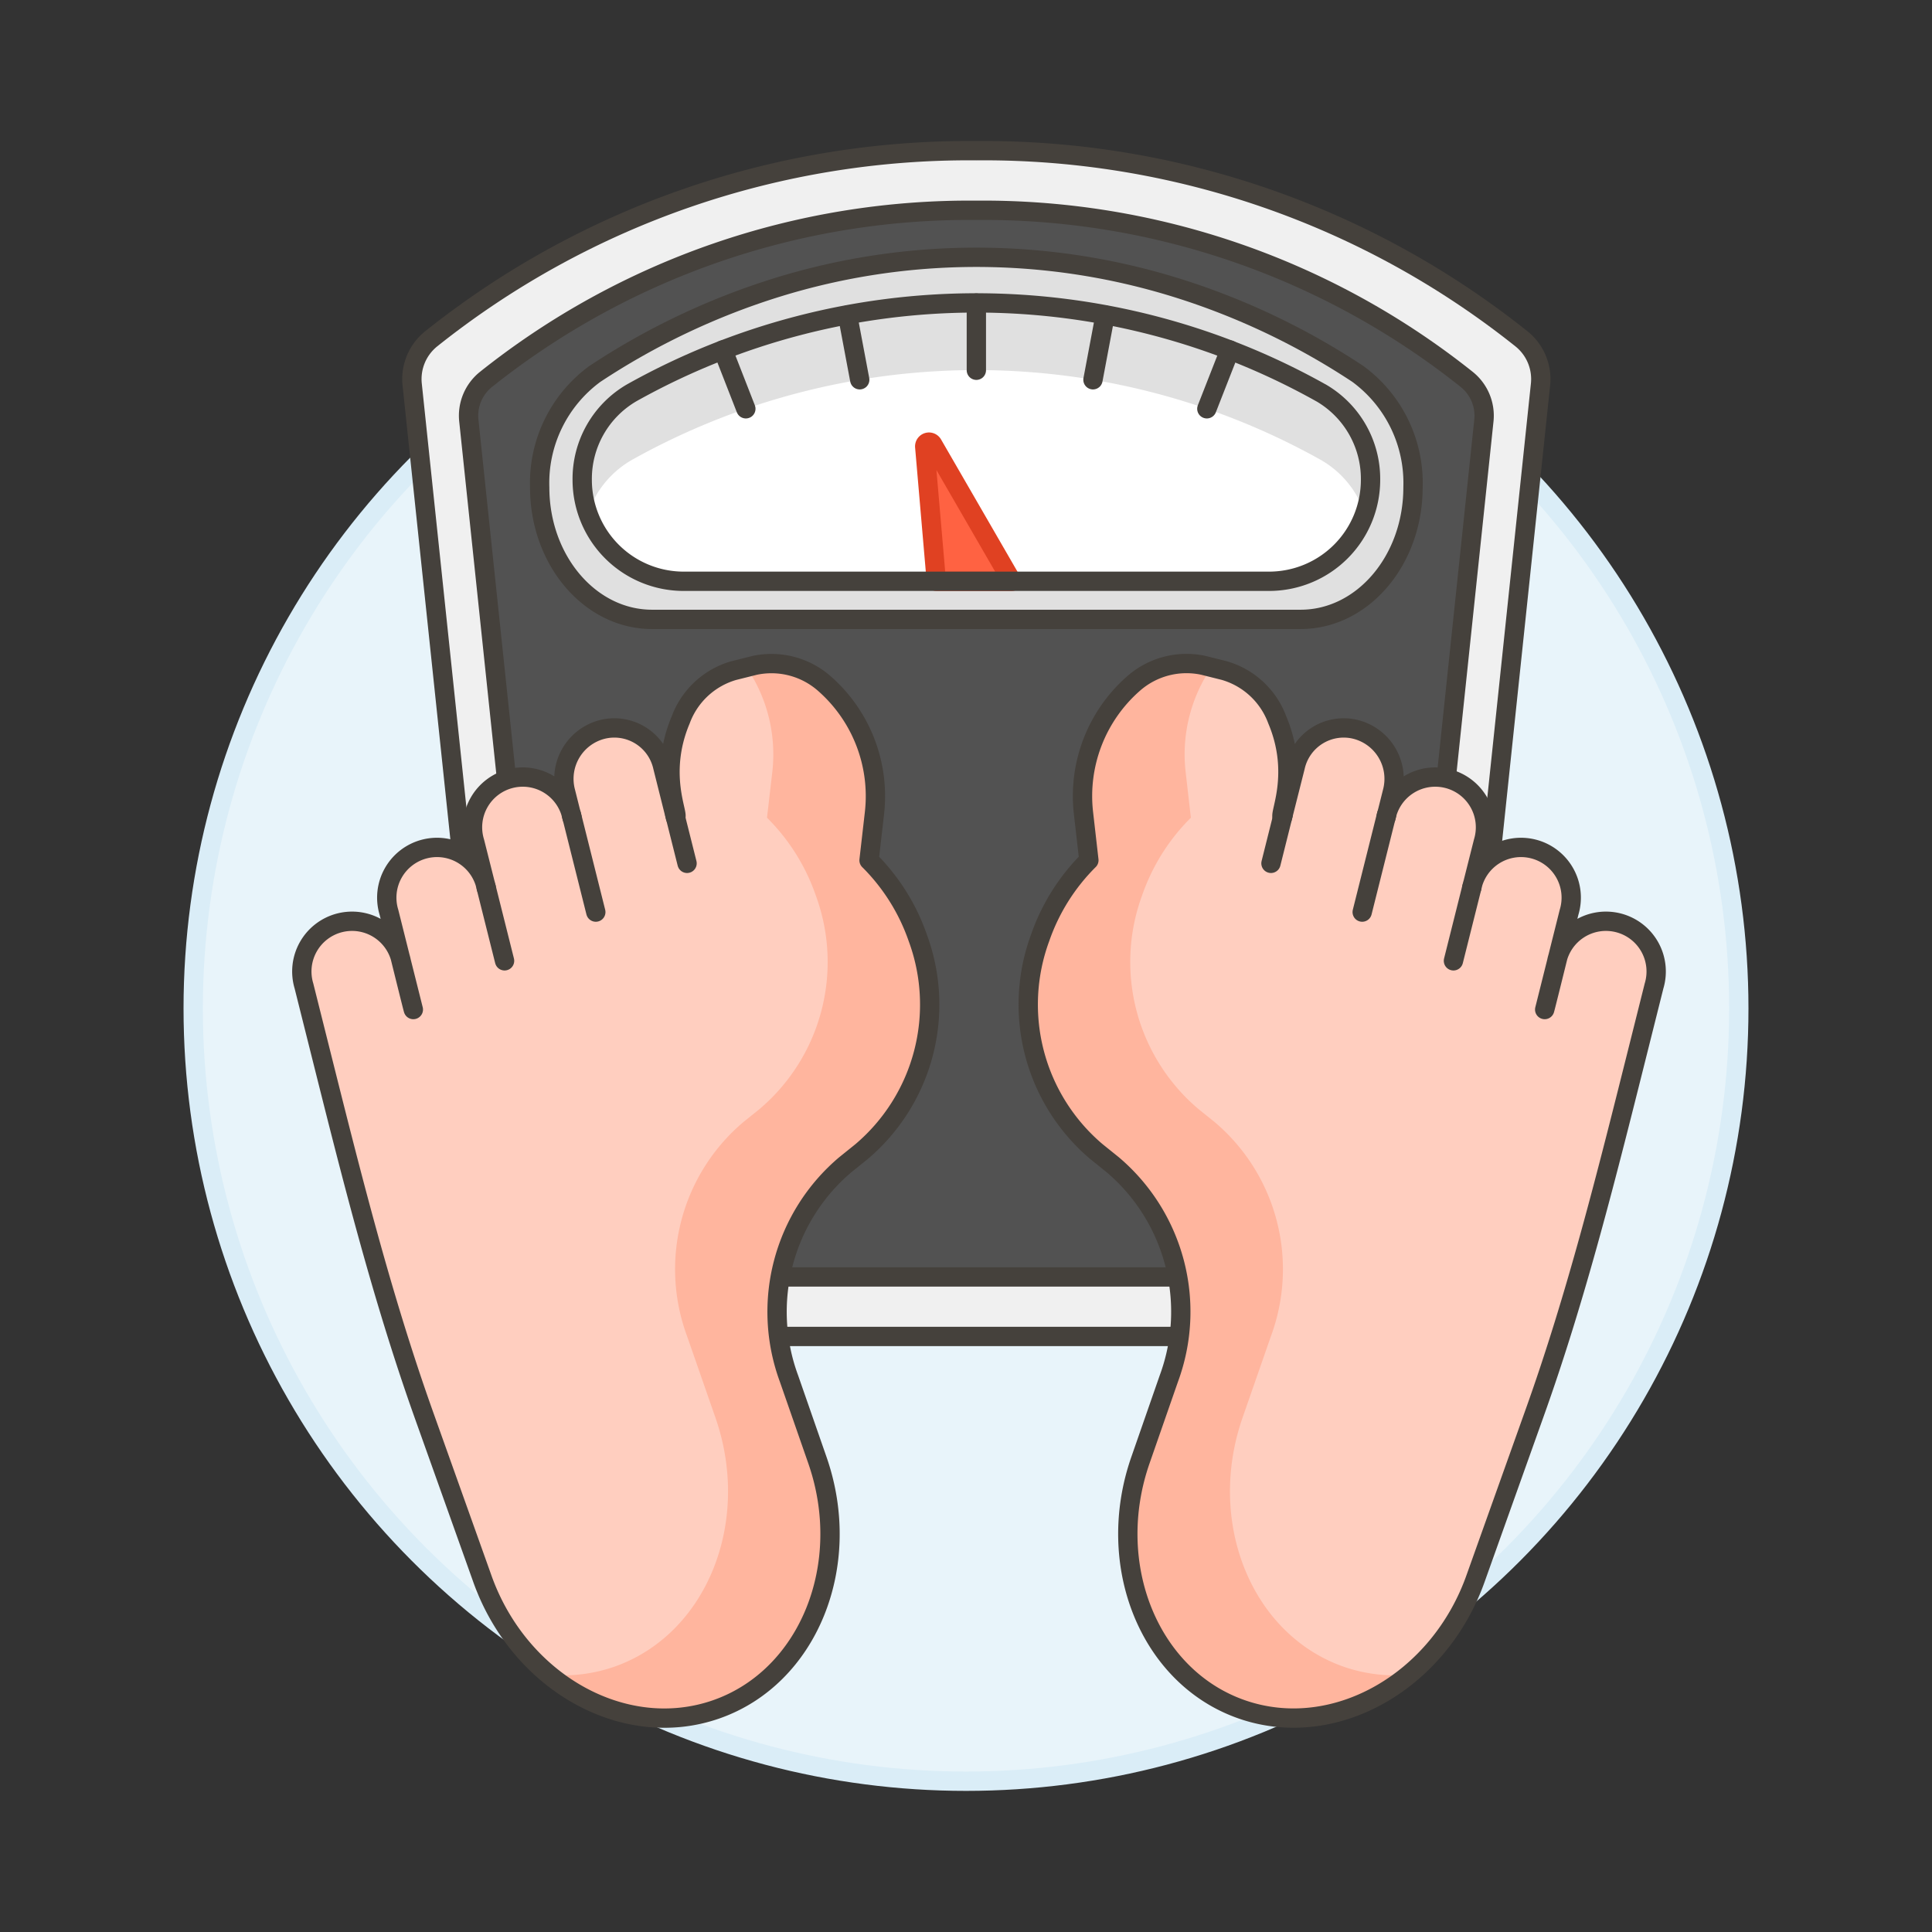 <svg xmlns="http://www.w3.org/2000/svg" viewBox="0 0 100 100"><rect x="0" y="0" width="100" height="100" fill="#333333" stroke="none"/><g class="nc-icon-wrapper"><defs/><circle class="a" cx="50" cy="52.196" r="40" fill="#e8f4fa" stroke="#daedf7" stroke-miterlimit="10"/><path class="b" d="M26.27 66.786a2.667 2.667 0 0 0 2.653 2.389h43.225a2.668 2.668 0 0 0 2.652-2.389L79.737 19.9a2.669 2.669 0 0 0-.986-2.362A44.6 44.6 0 0 0 50.536 7.8a44.6 44.6 0 0 0-28.216 9.736 2.673 2.673 0 0 0-.986 2.362z" fill="#f0f0f0" stroke="#45413c" stroke-linecap="round" stroke-linejoin="round"/><path class="c" d="M28.706 63.945a2.4 2.4 0 0 0 2.387 2.149h38.885a2.4 2.4 0 0 0 2.387-2.149l4.441-42.18a2.406 2.406 0 0 0-.888-2.126 40.122 40.122 0 0 0-25.382-8.754 40.125 40.125 0 0 0-25.383 8.754 2.406 2.406 0 0 0-.887 2.126z" stroke="#45413c" stroke-linecap="round" stroke-linejoin="round" fill="#525252"/><path class="d" d="M70.29 19.36a7 7 0 0 1 2.847 5.864c0 3.775-2.605 6.835-5.818 6.835H33.752c-3.213 0-5.818-3.06-5.818-6.835a7 7 0 0 1 2.848-5.864 36.913 36.913 0 0 1 9.437-4.481 34.85 34.85 0 0 1 20.633 0 36.886 36.886 0 0 1 9.438 4.481z" stroke="#45413c" stroke-linecap="round" stroke-linejoin="round" fill="#e0e0e0"/><path class="e" d="M68.369 20.33a5.15 5.15 0 0 1 2.57 4.505 5.251 5.251 0 0 1-5.252 5.252h-30.3a5.252 5.252 0 0 1-5.252-5.252A5.152 5.152 0 0 1 32.7 20.33a36.508 36.508 0 0 1 35.666 0z" style="" fill="#fff"/><path class="f" d="M48.275 22.994a.221.221 0 0 0-.411.13l.6 6.964h3.911z" stroke-linecap="round" stroke-linejoin="round" fill="#ff6242" stroke="#e04122"/><path class="g" d="M70.641 26.584a5.031 5.031 0 0 0-2.272-2.777 36.508 36.508 0 0 0-35.666 0 5.031 5.031 0 0 0-2.273 2.776 5.242 5.242 0 0 1-.3-1.748 5.152 5.152 0 0 1 2.57-4.505 36.508 36.508 0 0 1 35.666 0 5.15 5.15 0 0 1 2.57 4.505 5.242 5.242 0 0 1-.295 1.749z" style="" fill="#e0e0e0"/><path class="h" d="M68.369 20.33a5.15 5.15 0 0 1 2.57 4.505 5.251 5.251 0 0 1-5.252 5.252h-30.3a5.252 5.252 0 0 1-5.252-5.252A5.152 5.152 0 0 1 32.7 20.33a36.508 36.508 0 0 1 35.666 0z" stroke="#45413c" stroke-linecap="round" stroke-linejoin="round" fill="none"/><path class="h" d="M50.536 19.164v-3.478" stroke="#45413c" stroke-linecap="round" stroke-linejoin="round" fill="none"/><path class="h" d="M56.572 19.657l.63-3.349" stroke="#45413c" stroke-linecap="round" stroke-linejoin="round" fill="none"/><path class="h" d="M62.466 21.159l1.192-3.044" stroke="#45413c" stroke-linecap="round" stroke-linejoin="round" fill="none"/><path class="h" d="M44.499 19.657l-.63-3.349" stroke="#45413c" stroke-linecap="round" stroke-linejoin="round" fill="none"/><path class="h" d="M38.605 21.159l-1.189-3.045" stroke="#45413c" stroke-linecap="round" stroke-linejoin="round" fill="none"/><g><path class="i" d="M82.305 63.923c.909-3.292 1.734-6.609 2.569-9.939l.711-2.837.027-.109a2.6 2.6 0 1 0-5.038-1.263s-.615 2.49-.621 2.479l.621-2.479.641-2.559a2.6 2.6 0 1 0-5.038-1.263l.6-2.379a2.6 2.6 0 1 0-5.038-1.263l.341-1.359a2.639 2.639 0 0 0-1.918-3.2 2.57 2.57 0 0 0-3.121 1.938l-.659 2.61c-.223-.078.921-2.213-.271-5.04a4.153 4.153 0 0 0-2.744-2.552l-1.088-.272a4.149 4.149 0 0 0-3.622.956 7.744 7.744 0 0 0-2.575 6.7l.278 2.433a10.525 10.525 0 0 0-2.522 4.015 9.976 9.976 0 0 0 2.918 11.071l.831.669A9.976 9.976 0 0 1 60.5 71.352l-1.471 4.225c-1.892 5.431.47 11.237 5.247 12.9s10.235-1.42 12.126-6.851l3.017-8.455c1.091-3.044 2.026-6.135 2.886-9.248z" style="" fill="#ffcebf"/><path class="j" d="M62.7 34.544a8.017 8.017 0 0 0-1.339 5.347l.278 2.433a10.517 10.517 0 0 0-2.522 4.015 9.977 9.977 0 0 0 2.922 11.071l.831.668a9.978 9.978 0 0 1 2.917 11.072l-1.471 4.224c-1.892 5.432.47 11.237 5.247 12.9a8.15 8.15 0 0 0 3.353.413 8.955 8.955 0 0 1-8.636 1.79c-4.777-1.664-7.139-7.47-5.247-12.9l1.467-4.225a9.976 9.976 0 0 0-2.917-11.071l-.831-.669a9.976 9.976 0 0 1-2.918-11.071 10.525 10.525 0 0 1 2.522-4.015l-.278-2.433a7.744 7.744 0 0 1 2.575-6.7 4.149 4.149 0 0 1 3.622-.956" style="" fill="#ffb59e"/><path class="h" d="M82.305 63.923c.909-3.292 1.734-6.609 2.569-9.939l.711-2.837.027-.109a2.6 2.6 0 1 0-5.038-1.263s-.615 2.49-.621 2.479l.621-2.479.641-2.559a2.6 2.6 0 1 0-5.038-1.263l.6-2.379a2.6 2.6 0 1 0-5.038-1.263l.341-1.359a2.639 2.639 0 0 0-1.918-3.2 2.57 2.57 0 0 0-3.121 1.938l-.659 2.61c-.223-.078.921-2.213-.271-5.04a4.153 4.153 0 0 0-2.744-2.552l-1.088-.272a4.149 4.149 0 0 0-3.622.956 7.744 7.744 0 0 0-2.575 6.7l.278 2.433a10.525 10.525 0 0 0-2.522 4.015 9.976 9.976 0 0 0 2.918 11.071l.831.669A9.976 9.976 0 0 1 60.5 71.352l-1.471 4.225c-1.892 5.431.47 11.237 5.247 12.9s10.235-1.42 12.126-6.851l3.017-8.455c1.091-3.044 2.026-6.135 2.886-9.248z" stroke="#45413c" stroke-linecap="round" stroke-linejoin="round" fill="none"/><path class="h" d="M71.77 42.171l-1.263 5.039" stroke="#45413c" stroke-linecap="round" stroke-linejoin="round" fill="none"/><path class="h" d="M66.416 42.168l-.631 2.519" stroke="#45413c" stroke-linecap="round" stroke-linejoin="round" fill="none"/><path class="h" d="M76.177 45.953l-.947 3.779" stroke="#45413c" stroke-linecap="round" stroke-linejoin="round" fill="none"/></g><g><path class="i" d="M19.041 63.923c-.909-3.292-1.734-6.609-2.569-9.939l-.711-2.837-.027-.109a2.6 2.6 0 1 1 5.038-1.263s.615 2.49.622 2.479l-.622-2.479-.641-2.559a2.6 2.6 0 1 1 5.038-1.263l-.6-2.379a2.6 2.6 0 1 1 5.038-1.263l-.341-1.359a2.639 2.639 0 0 1 1.918-3.2 2.569 2.569 0 0 1 3.121 1.938l.655 2.613c.223-.078-.92-2.213.272-5.04a4.15 4.15 0 0 1 2.743-2.552l1.088-.272a4.147 4.147 0 0 1 3.622.956 7.748 7.748 0 0 1 2.576 6.7l-.279 2.433a10.525 10.525 0 0 1 2.522 4.015 9.976 9.976 0 0 1-2.917 11.071l-.831.669a9.975 9.975 0 0 0-2.918 11.071l1.471 4.225c1.892 5.431-.469 11.237-5.247 12.9s-10.235-1.42-12.126-6.851l-3.017-8.455c-1.083-3.046-2.019-6.137-2.878-9.25z" style="" fill="#ffcebf"/><path class="j" d="M38.642 34.544a8.023 8.023 0 0 1 1.34 5.347l-.282 2.433a10.517 10.517 0 0 1 2.522 4.015 9.975 9.975 0 0 1-2.915 11.071l-.83.668a9.977 9.977 0 0 0-2.918 11.072l1.471 4.224c1.892 5.432-.47 11.237-5.247 12.9a8.15 8.15 0 0 1-3.353.413 8.956 8.956 0 0 0 8.636 1.79c4.778-1.664 7.139-7.47 5.247-12.9l-1.471-4.225a9.975 9.975 0 0 1 2.918-11.071l.831-.669a9.976 9.976 0 0 0 2.917-11.071 10.525 10.525 0 0 0-2.522-4.015l.279-2.433a7.748 7.748 0 0 0-2.576-6.7 4.147 4.147 0 0 0-3.622-.956" style="" fill="#ffb59e"/><path class="h" d="M19.041 63.923c-.909-3.292-1.734-6.609-2.569-9.939l-.711-2.837-.027-.109a2.6 2.6 0 1 1 5.038-1.263s.615 2.49.622 2.479l-.622-2.479-.641-2.559a2.6 2.6 0 1 1 5.038-1.263l-.6-2.379a2.6 2.6 0 1 1 5.038-1.263l-.341-1.359a2.639 2.639 0 0 1 1.918-3.2 2.569 2.569 0 0 1 3.121 1.938l.655 2.613c.223-.078-.92-2.213.272-5.04a4.15 4.15 0 0 1 2.743-2.552l1.088-.272a4.147 4.147 0 0 1 3.622.956 7.748 7.748 0 0 1 2.576 6.7l-.279 2.433a10.525 10.525 0 0 1 2.522 4.015 9.976 9.976 0 0 1-2.917 11.071l-.831.669a9.975 9.975 0 0 0-2.918 11.071l1.471 4.225c1.892 5.431-.469 11.237-5.247 12.9s-10.235-1.42-12.126-6.851l-3.017-8.455c-1.083-3.046-2.019-6.137-2.878-9.25z" stroke="#45413c" stroke-linecap="round" stroke-linejoin="round" fill="none"/><path class="h" d="M29.576 42.171l1.263 5.039" stroke="#45413c" stroke-linecap="round" stroke-linejoin="round" fill="none"/><path class="h" d="M34.93 42.168l.632 2.519" stroke="#45413c" stroke-linecap="round" stroke-linejoin="round" fill="none"/><path class="h" d="M25.169 45.953l.947 3.779" stroke="#45413c" stroke-linecap="round" stroke-linejoin="round" fill="none"/></g></g></svg>